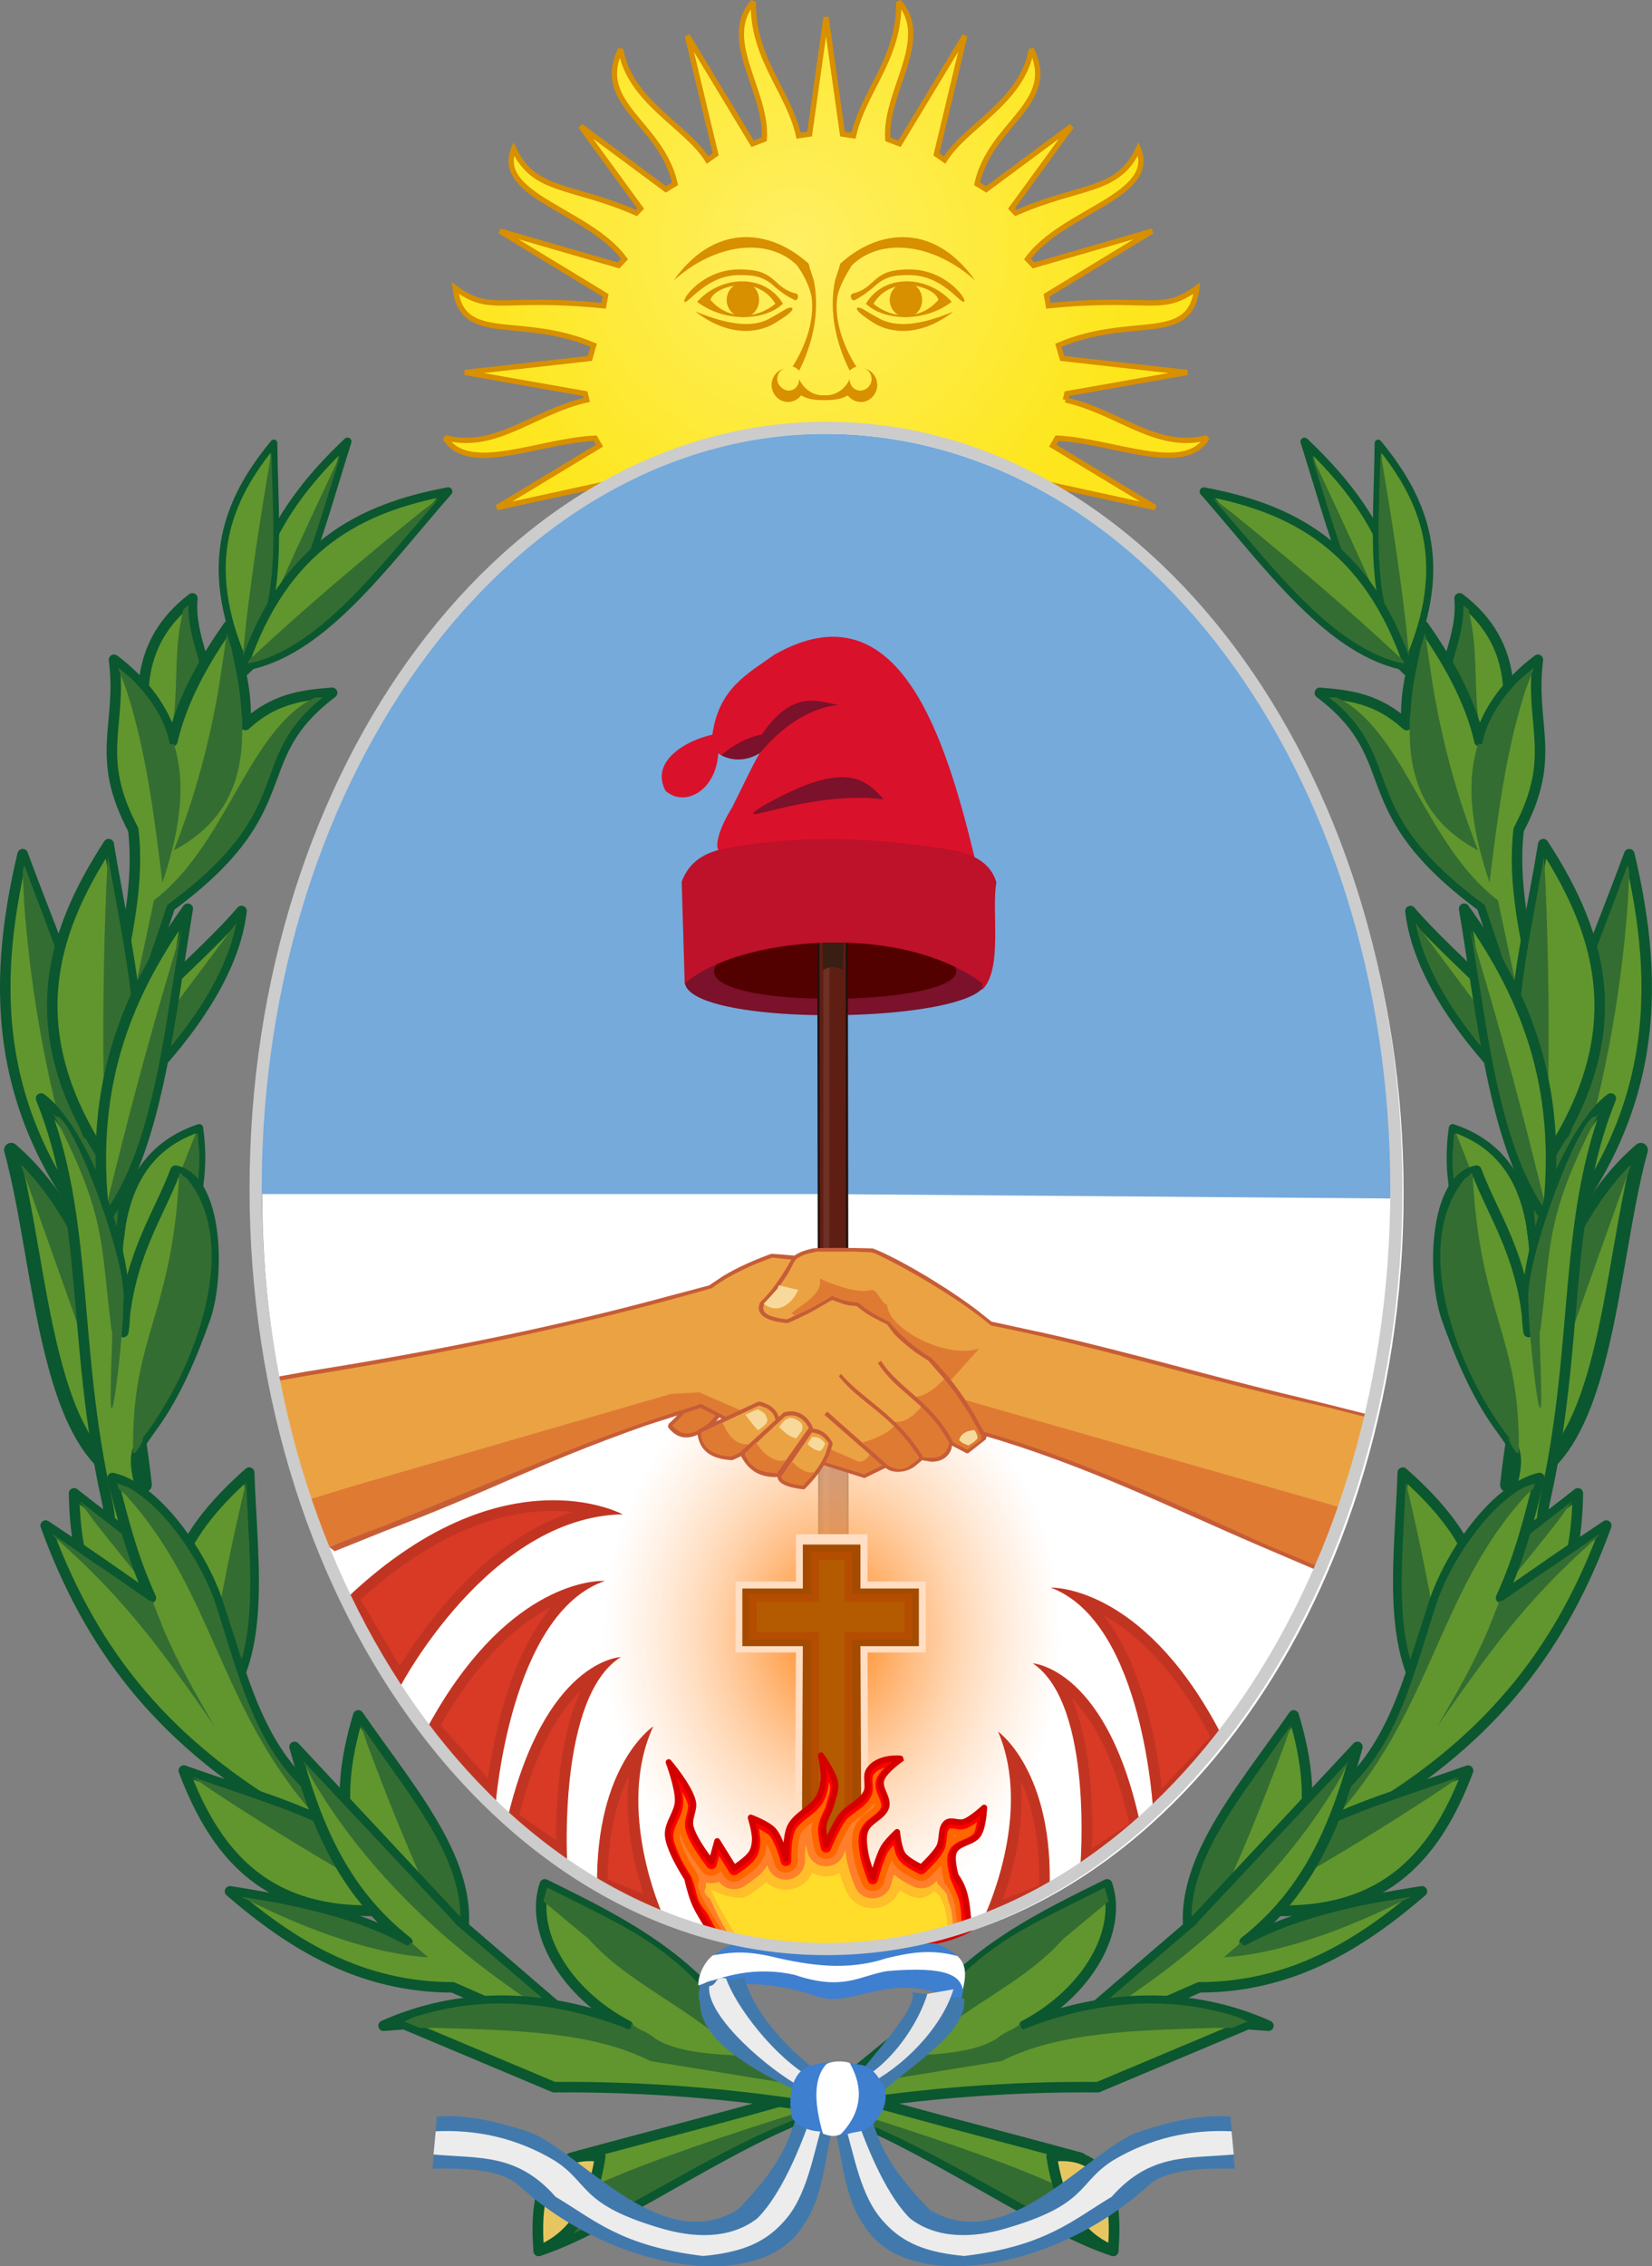 <?xml version="1.0" encoding="UTF-8"?>
<svg id="svg8235" xmlns="http://www.w3.org/2000/svg" xmlns:xlink="http://www.w3.org/1999/xlink" viewBox="0 0 310 425.13">
  <rect x="0" y="0" width="310" height="425.13" fill="#808080" stroke="none"/>
  <defs>
    <style>
      .cls-1 {
        stroke-width: 2.65px;
      }

      .cls-1, .cls-2, .cls-3, .cls-4, .cls-5, .cls-6, .cls-7, .cls-8, .cls-9 {
        stroke-linejoin: round;
      }

      .cls-1, .cls-2, .cls-3, .cls-4, .cls-5, .cls-6, .cls-7, .cls-8, .cls-9, .cls-10, .cls-11 {
        stroke-linecap: round;
      }

      .cls-1, .cls-2, .cls-3, .cls-5, .cls-6, .cls-7, .cls-8, .cls-9 {
        stroke: #0b572f;
      }

      .cls-1, .cls-3, .cls-5, .cls-12, .cls-6, .cls-8, .cls-9 {
        fill: #60962d;
      }

      .cls-2 {
        stroke-width: 1.47px;
      }

      .cls-2, .cls-13, .cls-14, .cls-11 {
        fill: none;
      }

      .cls-3 {
        stroke-width: 2.01px;
      }

      .cls-4 {
        fill: red;
        stroke: #d40000;
        stroke-width: 1.12px;
      }

      .cls-5 {
        stroke-width: 1.58px;
      }

      .cls-15 {
        fill: #f7da9b;
      }

      .cls-16 {
        fill: #eba243;
      }

      .cls-17 {
        fill: #e6e6e6;
      }

      .cls-18, .cls-19 {
        fill: #fff;
      }

      .cls-20 {
        fill: #ffdd2a;
      }

      .cls-21 {
        fill: #ececec;
      }

      .cls-22 {
        fill: #ffbe2a;
      }

      .cls-23 {
        fill: #f60;
      }

      .cls-24 {
        fill: #ff7f2a;
      }

      .cls-25 {
        fill: #d88f00;
      }

      .cls-26 {
        fill: #a54b00;
      }

      .cls-27 {
        fill: #c23422;
      }

      .cls-28 {
        fill: #c65d37;
      }

      .cls-29 {
        fill: #df7a33;
      }

      .cls-30 {
        fill: #4179ad;
      }

      .cls-31 {
        fill: #3e7fd0;
      }

      .cls-32 {
        fill: #346d32;
      }

      .cls-13 {
        stroke: #ccc;
        stroke-miterlimit: 11.34;
        stroke-width: 2.28px;
      }

      .cls-6 {
        stroke-width: 1.97px;
      }

      .cls-7 {
        fill: #e7c662;
        stroke-width: 2px;
      }

      .cls-8 {
        stroke-width: 1.32px;
      }

      .cls-14 {
        stroke: #6d3025;
        stroke-width: 1.17px;
      }

      .cls-14, .cls-11 {
        stroke-linejoin: bevel;
      }

      .cls-9 {
        stroke-width: 1.5px;
      }

      .cls-33 {
        fill: url(#Degradado_sin_nombre_13);
      }

      .cls-34 {
        fill: #391e13;
      }

      .cls-34, .cls-35, .cls-36, .cls-37, .cls-38, .cls-39, .cls-40, .cls-41, .cls-19 {
        fill-rule: evenodd;
      }

      .cls-35 {
        fill: #75aadb;
      }

      .cls-36 {
        fill: #7b112a;
      }

      .cls-37 {
        fill: #5e1e13;
      }

      .cls-38 {
        fill: #520000;
      }

      .cls-39 {
        fill: #d83a26;
      }

      .cls-40 {
        fill: #be112a;
      }

      .cls-41 {
        fill: #da112a;
      }

      .cls-42 {
        fill: url(#Degradado_sin_nombre);
        stroke: #d88f00;
        stroke-miterlimit: 2.63;
      }

      .cls-10 {
        fill: #ffdec3;
        stroke: #ffdec3;
        stroke-width: 1.69px;
      }

      .cls-11 {
        stroke: #20110d;
        stroke-width: .41px;
      }

      .cls-43 {
        fill: #b45a00;
        stroke: #b44d00;
        stroke-miterlimit: 10;
        stroke-width: 1.44px;
      }
    </style>
    <radialGradient id="Degradado_sin_nombre" data-name="Degradado sin nombre" cx="149.33" cy="361.59" fx="149.33" fy="361.59" r="64.82" gradientTransform="translate(0 407.34) scale(1 -1)" gradientUnits="userSpaceOnUse">
      <stop offset="0" stop-color="#ffef63"/>
      <stop offset="1" stop-color="#fde61b"/>
    </radialGradient>
    <radialGradient id="Degradado_sin_nombre_13" data-name="Degradado sin nombre 13" cx="155.08" cy="306.85" fx="155.08" fy="306.85" r="53.83" gradientTransform="translate(400.81 150.33) rotate(89.67) scale(1 .8)" gradientUnits="userSpaceOnUse">
      <stop offset="0" stop-color="#ff8111"/>
      <stop offset=".56" stop-color="#ffc99a" stop-opacity=".73"/>
      <stop offset="1" stop-color="#fff" stop-opacity=".54"/>
    </radialGradient>
  </defs>
  <g>
    <path class="cls-42" d="m199.92,75.01l.28-1.16,22.58-3.98-23.45-2.63-.71-2.47c13.91-5.91,24.72.06,25.98-10.74-6.79,4.97-8.65,1.39-27.87,3.33l-.34-1.95,19.81-12.06-22.25,6.44-1.13-1.19c6.54-9.04,24.49-11.83,20.79-20.69-3.81,8.27-10.82,6.69-23,12.04l-.8-.84,11.25-15.44-16,11.86-1.71-1.05c2.54-11.45,15.27-14.94,10.2-25.25-1.66,9.87-12.39,14.43-16.3,20.78l-1.53-1.07,5.32-22.23-12.25,20.25-2.18-.83c-.69-8.87,8.36-18.74,2.04-25.8.18,10.72-6.56,16.63-8.49,25.13l-2.06-.31-3.09-21.92-3.09,21.92-2.06.31c-1.93-8.5-8.67-14.41-8.49-25.13-6.32,7.06,2.74,16.93,2.04,25.8l-2.18.83-12.25-20.25,5.32,22.23-1.53,1.07c-3.91-6.35-14.63-10.91-16.3-20.78-5.06,10.31,7.67,13.8,10.2,25.25l-1.71,1.05-16-11.86,11.25,15.44-.8.84c-12.18-5.35-19.19-3.77-23-12.04-3.7,8.86,14.25,11.66,20.79,20.69l-1.13,1.19-22.25-6.44,19.81,12.06-.34,1.95c-19.22-1.94-21.08,1.64-27.87-3.33,1.25,10.81,12.06,4.83,25.98,10.74l-.71,2.47-23.45,2.63,22.58,3.98.28,1.16c-10.05,2.31-17.07,9.56-26.58,7.1,4.25,7.11,17.59.57,28.17.09l.81,1.4-19.24,11.62,23.53-5.14,38.23.23,38.23-.23,23.53,5.14-19.24-11.62.81-1.4c10.58.48,23.92,7.02,28.17-.09-9.51,2.46-16.53-4.8-26.58-7.1h-.02Z"/>
    <g id="g204782">
      <g id="g204238">
        <g id="g204236">
          <g id="g206172">
            <path id="path204196" class="cls-25" d="m183.06,52.69c-7.87-7.15-17.89-8.23-23.26-2.86-1.07,1.79-2.33,3.93-2.69,5.91-.54,4.12.9,8.77,3.58,13.06-.18,0-.9.36-1.25.72-2.69-5.36-3.76-11.09-2.86-16.28.18-1.25.9-2.69,1.07-3.76,7.51-6.8,17.89-7.51,25.4,3.22h0Z"/>
            <path id="path204198" class="cls-25" d="m170.71,50.54c-4.48,0-5.55,1.07-7.51,2.86-2.15,1.79-3.04,1.43-3.4,1.79s0,1.43.72,1.07c.54-.36,1.97-1.07,3.93-2.86,2.15-1.79,4.12-1.79,6.26-1.79,6.08,0,9.48,5.36,10.2,5.01s-3.4-6.08-10.2-6.08Z"/>
            <g id="g204202">
              <path id="path204200" class="cls-25" d="m178.59,56.62c-4.48-5.01-12.7-5.36-16.1.36h1.43c3.4-5.72,11.63-3.22,12.17-.72v.72l2.5-.36h0Z"/>
            </g>
            <path id="path204204" class="cls-25" d="m173.04,56.26c0-1.79-1.25-3.22-3.04-3.22-1.61,0-3.04,1.43-3.04,3.22s1.43,3.22,3.04,3.22c1.79,0,3.04-1.43,3.04-3.22Z"/>
            <g id="g204208">
              <path id="path204206" class="cls-25" d="m162.49,56.98c3.4,3.22,10.91,3.58,16.1-.36l-2.5-.36c-3.4,3.93-8.77,3.58-12.17.72v-.72l-1.43.72h0Z"/>
            </g>
            <path id="path204210" class="cls-25" d="m178.95,58.41c-5.91,4.65-11.63,4.29-15.03,2.15s-3.4-2.86-2.86-2.86c.72,0,1.43.72,4.12,2.15,2.86,1.43,6.98,1.43,13.77-1.43h0Z"/>
            <g id="g204214">
              <path id="path204212" class="cls-25" d="m162.13,69.15c.9.18,1.43,1.07,1.43,1.97,0,1.07-.9,2.15-2.15,2.15-1.07,0-1.97-.9-1.97-2.15-.36.9-1.79,3.04-4.48,3.04h-.72l.18.9h.54c.72,0,2.69,0,4.12-.9.54.72,1.43,1.25,2.5,1.25,1.61,0,3.04-1.43,3.04-3.22,0-1.43-1.07-2.86-2.5-3.04h.01Z"/>
            </g>
            <path id="path204216" class="cls-25" d="m126.35,52.69c7.87-7.15,17.89-8.23,23.26-2.86,1.25,1.79,2.33,3.93,2.69,5.91.54,4.12-.9,8.77-3.58,13.06.36,0,.9.36,1.25.72,2.69-5.36,3.76-11.09,2.86-16.28-.18-1.25-.9-2.69-1.07-3.76-7.51-6.8-17.89-7.51-25.4,3.22h0Z"/>
            <path id="path204218" class="cls-25" d="m138.69,50.54c4.48,0,5.55,1.07,7.51,2.86,2.15,1.79,3.04,1.43,3.4,1.79s0,1.43-.54,1.07c-.72-.36-2.15-1.07-4.12-2.86-2.15-1.79-4.12-1.79-6.26-1.79-6.08,0-9.48,5.36-10.2,5.01s3.4-6.08,10.2-6.08h0Z"/>
            <g id="g204222">
              <path id="path204220" class="cls-25" d="m130.82,56.62c4.48-5.01,12.7-5.36,16.1.36h-1.43c-3.4-5.72-11.63-3.22-12.17-.72v.72l-2.5-.36h0Z"/>
            </g>
            <path id="path204224" class="cls-25" d="m136.36,56.26c0-1.79,1.43-3.22,3.04-3.22,1.79,0,3.04,1.43,3.04,3.22s-1.25,3.22-3.04,3.22c-1.61,0-3.04-1.43-3.04-3.22Z"/>
            <g id="g204228">
              <path id="path204226" class="cls-25" d="m146.92,56.98c-3.4,3.22-10.91,3.58-16.1-.36l2.5-.36c3.4,3.93,8.77,3.58,12.17.72v-.72l1.43.72h0Z"/>
            </g>
            <path id="path204230" class="cls-25" d="m130.46,58.41c5.91,4.65,11.63,4.29,15.03,2.15,3.58-2.15,3.58-2.86,2.86-2.86s-1.43.72-4.12,2.15-6.8,1.43-13.77-1.43h0Z"/>
            <g id="g204234">
              <path id="path204232" class="cls-25" d="m147.28,69.15c-.9.18-1.43,1.07-1.43,1.97,0,1.07,1.07,2.15,2.15,2.15s1.97-.9,1.97-2.15c.36.9,1.79,3.04,4.48,3.04h.72l-.72.9c-.72,0-2.69,0-4.12-.9-.54.72-1.43,1.25-2.5,1.25-1.61,0-3.04-1.43-3.04-3.22,0-1.43,1.07-2.86,2.5-3.04h-.01Z"/>
            </g>
          </g>
        </g>
      </g>
    </g>
  </g>
  <path id="path3392" class="cls-19" d="m263.39,223.81c0,78.75-48.01,142.61-107.1,142.61s-107.1-63.87-107.1-142.61,48.01-142.75,107.1-142.75,107.1,63.87,107.1,142.75h0Z"/>
  <path id="path3394" class="cls-35" d="m47.68,223.99c0-78.75,47.87-142.61,107.1-142.61s106.96,63.87,106.96,142.61v.84l-106.96-.84H47.68Z"/>
  <g id="g176336">
    <path id="path3652" class="cls-36" d="m171.25,176.12c-10.15-1.57-20.74-2.29-32.6.29-47.19,20.16,88.37,17.3,32.6-.29h0Z"/>
    <path id="path3652-9" class="cls-38" d="m168.41,175.84c-8.17-1.27-16.68-1.84-26.23.23-37.97,16.22,71.11,13.92,26.23-.23Z"/>
    <g id="g3668">
      <g id="g3658">
        <path id="path3654" class="cls-37" d="m153.57,176.62l.17,116.65c0,1.69,1.27,3.04,2.7,3.04s2.62-1.35,2.62-3.04l-.17-116.65h-5.32,0Z"/>
        <path id="path3656" class="cls-11" d="m153.57,176.62l.17,116.65c0,1.69,1.27,3.04,2.7,3.04s2.62-1.35,2.62-3.04l-.17-116.65h-5.32,0Z"/>
      </g>
      <path id="line3660" class="cls-14" d="m155.07,172.71v121.4"/>
      <g id="g3666">
        <path id="path3664" class="cls-34" d="m154.33,176.54l.08,5.49s1.86-1.43,3.71,0l.25-5.4-4.05-.08h0Z"/>
      </g>
    </g>
    <g id="g3682">
      <g id="g3680">
        <path id="path3670" class="cls-41" d="m133.64,138.08c.43,1.29-.29,2.72,2,3.72,4,.86,4.86-.14,7.15-.86-1,1.43-3.15,6.01-5.43,10.58-3.15,5.01-3.58,9.01-1.43,8.01,15.59,4,31.32,1.14,47.05,1.72-5.43-22.45-14.16-51.77-37.61-38.47-5.01,3.58-10.58,6.29-11.73,15.3h0Z"/>
        <path id="path3672" class="cls-36" d="m135.35,141.66c2,1.14,4.86,1.14,7.29-.43,5.01-6.01,10.15-8.44,14.59-9.01-4-.72-8.44-2.86-14.3,5.58-2.43.43-5.01,1.72-7.58,3.86h0Z"/>
        <path id="path3674" class="cls-36" d="m143.08,151.24c-7.15,4.58,8.72-3.15,22.74-1.29-3.58-4-7.44-7.44-22.74,1.29Z"/>
        <path id="path3676" class="cls-41" d="m134.64,137.65l.14,3.72c-.43,6.86-6.15,10.15-9.87,7.01-3.29-6.15,5.29-10.15,9.72-10.73h.01Z"/>
        <path id="path3678" class="cls-40" d="m128.49,184.56l-.57-19.16c1.43-3.86,4.43-5.43,7.72-6.15,13.87-2.72,28.74-2.29,44.19.43,3.29.86,6.15,2.43,7.15,5.86-1,5.01,1.29,16.45-2.72,20.16,0-.29.14-1,0-1.29-16.02-11.87-46.62-8.29-55.77.14h0Z"/>
      </g>
    </g>
  </g>
  <ellipse id="path153722-8" class="cls-33" cx="155.87" cy="308.27" rx="45.81" ry="54.7"/>
  <g id="g62089-4">
    <path id="rect3114-2" class="cls-10" d="m149.95,362.5l.25-53.36h-11.34v-11.62h11.34v-8.88h11.75v8.88h10.93v11.62h-10.93l.25,53.36h-12.25Z"/>
  </g>
  <g id="g62089">
    <path id="rect3114" class="cls-26" d="m150.42,358.41l.23-49.61h-11.35v-10.81h11.35v-8.25h10.81v8.25h10.97v10.81h-10.97l.23,49.61h-11.27,0Z"/>
    <path id="rect3114-6" class="cls-43" d="m152.92,355.99v-49.13h-11.64v-7.11h11.64v-7.87h6.29v7.87h11.24v7.11h-11.24v49.13h-6.29Z"/>
  </g>
  <g id="g198956">
    <path id="path4272" class="cls-4" d="m142.59,364.31c-3.46.22-6.35-1.5-9.4-2.24-2.39-4.09-3.01-4.46-4.26-9.75,0,0-.28-.41-.67-1.07-1-1.66-2.79-4.87-2.94-6.98-.15-2.24,1.83-4.22,1.88-6.46.06-2.48-1.72-7.25-1.72-7.25,0,0,3.91,4.58,4.55,7.41.34,1.49-.79,3.07-.47,4.57.54,2.56,3.93,6.78,3.93,6.78l1.1-3.95,3.14,5.05s2.54-1.6,3.3-2.84c.45-.74.61-1.66.63-2.53.04-1.39-.78-4.1-.78-4.1,0,0,3.15,1.17,4.24,2.37,1.31,1.44,2.35,5.36,2.35,5.36,0,0-.09-4.18.78-5.99,1.11-2.31,4.05-3.3,5.34-5.52.57-1,.84-2.17.94-3.31.13-1.52-.47-4.57-.47-4.57,0,0,2.39,3.28,2.67,5.21.2,1.38-.42,2.76-.78,4.1-.37,1.35-1.26,2.56-1.41,3.95-.13,1.21.47,3.63.47,3.63,0,0,1.58-3.87,2.83-5.52,1.3-1.72,3.74-2.49,4.71-4.42.62-1.23-.25-2.93.47-4.1,1.69-2.75,6.15-2.29,6.12-2.21,0,0-3.25,2.19-3.77,3.95-.49,1.64,1.4,3.4.94,5.05-.53,1.9-3.22,2.57-3.93,4.42-.5,1.33-.21,2.86,0,4.26.24,1.58,1.41,4.57,1.41,4.57,0,0,1.02-3.95,2.04-5.68.64-1.09,2.51-2.84,2.51-2.84,0,0,.26,3.06,1.1,4.26.8,1.14,3.46,2.37,3.46,2.37,0,0,2.48-2.32,3.3-3.79.78-1.4.16-3.6,1.41-4.57.87-.68,2.26.2,3.3-.16,1.46-.5,3.77-2.68,3.77-2.68,0,0-.14,3.62-1.1,5.05-1.03,1.54-3.75,1.49-4.55,3.15-.66,1.38.31,4.57.31,4.57,2.25,3.15,2.01,5.9,2.57,9.99-2.49,1.39-7.08,2.78-9.64,2.46-8.7,1.38-19.58,1.54-29.66,0h-.02Z"/>
    <path id="path4276" class="cls-23" d="m166.07,331.56c-.89.27-1.73.66-2.21,1.44-.15.25-.18.73-.13,1.44.05.71.17,1.63-.3,2.58-.61,1.22-1.63,1.98-2.55,2.65s-1.76,1.25-2.26,1.93c-.52.69-1.24,2.05-1.78,3.2-.54,1.15-.92,2.09-.92,2.09-.35.9-1.64.81-1.88-.13,0,0-.16-.63-.3-1.43s-.29-1.71-.2-2.55c.19-1.75,1.15-3.01,1.45-4.11.4-1.45.92-2.69.78-3.69-.02-.17-.16-.45-.24-.69-.11,1.24-.39,2.56-1.06,3.73-.77,1.34-1.95,2.21-2.98,3.01s-1.91,1.54-2.34,2.43c-.3.63-.54,2.09-.62,3.31s-.06,2.22-.06,2.22c.07,1.21-1.67,1.47-1.95.29,0,0-.25-.93-.66-2.05s-1.03-2.41-1.47-2.89c-.3-.33-1.21-.87-2.02-1.28.17.77.32,1.6.3,2.36-.02.96-.18,2.05-.78,3.02-.54.87-1.41,1.58-2.18,2.16s-1.43,1-1.43,1c-.46.3-1.08.17-1.38-.3l-1.95-3.14-.5,1.77c-.23.77-1.22.97-1.72.34,0,0-.87-1.09-1.8-2.51-.94-1.41-1.97-3.1-2.31-4.68-.23-1.06.04-1.98.24-2.75.2-.77.33-1.38.23-1.81-.14-.63-.57-1.49-1.09-2.39.12.71.23,1.41.21,2.05-.04,1.41-.63,2.57-1.1,3.61-.48,1.04-.83,1.94-.78,2.75.08,1.12.91,3.13,1.76,4.73s1.68,2.84,1.68,2.84c1.22,3.29.6,3.96,2.78,6.59.79,1.09,1.77,3.67,2.48,3.85,3.25.79,5,.96,8.27,1.4,6.89,2.02,18.14,2.02,28.15.1,1.3-1.8,8.02.65,8.99-2.08.02-6.19-.91-6.41-2.08-9.5,0,0-.26-.84-.43-1.89s-.37-2.27.17-3.4c.59-1.24,1.77-1.71,2.7-2.1s1.65-.74,1.93-1.17c.22-.33.43-1.28.6-2.13-.66.5-1.38.98-2.13,1.24-.88.31-1.63.09-2.18,0-.54-.09-.76-.04-.83.01-.28.22-.42.66-.51,1.46-.1.8-.09,1.83-.64,2.82-.51.91-1.35,1.85-2.09,2.64s-1.39,1.38-1.39,1.38c-.29.28-.72.36-1.09.18,0,0-.71-.33-1.52-.81s-1.72-1.04-2.32-1.9c-.56-.8-.79-1.77-.96-2.67-.39.44-.83.9-.99,1.18-.42.71-.94,2.11-1.32,3.28-.37,1.17-.62,2.13-.62,2.13-.24.93-1.53,1.01-1.88.12,0,0-1.18-2.91-1.46-4.78-.21-1.38-.58-3.09.06-4.77.49-1.28,1.53-1.99,2.35-2.62s1.39-1.16,1.55-1.71c.11-.39-.09-1.02-.45-1.87-.35-.85-.87-1.93-.5-3.18.29-.96.95-1.7,1.65-2.36h0s.01.01.01.01Z"/>
    <path id="path4278" class="cls-24" d="m164.02,338.22c-.74,1.08-1.64,1.89-2.42,2.45-.94.68-1.67,1.22-2.01,1.67-.39.52-1.13,1.86-1.65,2.98-.53,1.12-.91,2.03-.91,2.03-.81,1.97-3.65,1.76-4.17-.3,0,0-.17-.66-.32-1.5-.15-.84-.34-1.78-.21-2.91.04-.33.12-.6.18-.89-.1.07-.21.17-.3.25-1.02.8-1.72,1.44-1.99,2.02-.13.28-.41,1.69-.49,2.85s-.06,2.12-.06,2.12c.06,2.61-3.64,3.16-4.33.63,0,0-.24-.88-.63-1.94-.28-.76-.61-1.29-.89-1.79-.06,1-.24,2.12-.92,3.23-.73,1.19-1.67,1.86-2.48,2.48s-1.52,1.06-1.52,1.06c-1.03.65-2.39.33-3.04-.71l-.6-.98c-.86,1.18-2.59,1.22-3.5.09,0,0-.91-1.12-1.88-2.59-.87-1.32-1.77-2.85-2.26-4.55-.04.2-.11.42-.1.56.05.7.81,2.7,1.63,4.23s1.62,2.72,1.62,2.72c.46.69.48,1.5.17,2.16.37,2.5,2.68,5.28,4.84,9.14,13.56,3.34,23.08,3.32,34.91,1.57.26-.35,3.6-.41,3.88-.85.37-.57,4.65-.81,4.85-1.39.39-1.14-.02-2.48-.21-4.56-.5-2.57-1.37-3.16-2.02-4.65,0,0-.29-.92-.47-2.05-.04-.27-.07-.6-.12-.89-.27.31-.54.62-.8.89-.77.82-1.43,1.44-1.43,1.44-.65.61-1.61.77-2.42.41,0,0-.75-.35-1.62-.87-.87-.51-1.88-1.06-2.72-2.26-.14-.2-.18-.39-.29-.59-.28.65-.57,1.29-.82,2.07-.37,1.14-.6,2.07-.6,2.07-.54,2.08-3.41,2.24-4.18.25,0,0-1.2-2.81-1.53-5.04-.2-1.34-.69-3.26.12-5.39.65-1.72,1.94-2.53,2.75-3.15s1.09-.99,1.12-1.06c0,.06-.14-.33-.17-.45h-.02.03Zm14.92,6.03s.02-.06-.03.39v.04c.24-.14.43-.23.66-.33-.23-.04-.48-.07-.63-.1h0Z"/>
    <path id="path4280" class="cls-22" d="m151.24,346.08c-.07.39-.1.47-.13.88-.07,1.09-.06,1.98-.06,1.98.03,1.81-1.28,3.37-3.07,3.63-1.79.26-3.49-.86-3.97-2.61v-.04c-.94,1.46-1.91,2.13-2.75,2.77-.86.66-1.62,1.14-1.62,1.14-1.57.99-3.61.62-4.75-.85-.76.33-1.61.37-2.41.14-.07.56.06.98-.24,1.43-.13.45.35,1.25.95,1.55.31.55,2.71,6.24,4.6,8.01,7.47,2.92,25.95,1.04,35.61-.71.38-.24,3.47.26,4.87-.92.89-.76.37-3.16.31-3.74-.16-1.21-.76-2.29-.85-3.21-.05-.51-1.55-1.85-1.85-2.29,0,0-.08-.37-.1-.45-.12.11-.47.46-.47.46-1.06,1-2.62,1.25-3.94.63,0,0-.8-.37-1.74-.92-.57-.34-1.22-.76-1.88-1.33-.29.92-.51,1.77-.51,1.77-.87,3.39-5.55,3.66-6.81.41,0,0-1.2-2.71-1.61-5.35-.06-.35-.12-.89-.18-1.35-.1.23-.34.76-.34.76-1.32,3.19-5.93,2.86-6.78-.49,0,0-.16-.65-.29-1.31h0s.01,0,.01,0Z"/>
    <path id="path4282" class="cls-20" d="m152.4,351.32c-1.55,3.35-5.88,4.23-8.6,1.75-.51.45-.98.79-1.42,1.12-.94.71-1.75,1.22-1.75,1.22-.35.22-.73.4-1.13.53-2.55.44-6.05-1.49-6.05-1.49.4,1.52,4.06,7.97,5.48,9.7,5.35,1.19,22.71,2.11,32.07.34.85-.66,6.59-1.41,6.75-2.18.18-.92-.16-6.43-2.5-7.54,0,0-1.42,1.46-3.03,1.27-.56-.07-1.09-.23-1.61-.46,0,0-.86-.41-1.82-.96-1.9,4.51-8.28,4.44-10.08-.12,0,0-.62-1.3-1.15-3.17-1.61.87-3.55.86-5.16-.01h0,0Z"/>
  </g>
  <g id="g2382">
    <g id="g2022">
      <g id="g2018">
        <path id="path2014" class="cls-12" d="m286.72,252.53c-7.2-12.39-16.57-23.64-14.12-40.93,15.56,5.19,16.72,21.61,14.12,40.79v.14h0Z"/>
        <path id="path2016" class="cls-2" d="m286.72,252.53c-7.2-12.39-16.57-23.64-14.12-40.93,15.56,5.19,16.72,21.61,14.12,40.79v.14h0Z"/>
      </g>
      <path id="path2020" class="cls-32" d="m272.59,216.22l.29-3.6.43.14,2.16,5.48c3.6,9.37,6.77,19.02,9.65,28.83l1.15,3.75-4.9-7.93c-4.9-8.07-9.08-16.14-8.79-26.66h.01Z"/>
    </g>
    <g id="g2380">
      <g id="g2378">
        <g id="g2376">
          <g id="g2374">
            <g id="g2266">
              <g id="g2252">
                <path id="path2248" class="cls-9" d="m244.78,82.84c5.19,16.28,9.22,33.73,19.17,43.09.58-20.17-8.07-32.57-19.17-43.09h0Z"/>
                <path id="path2250" class="cls-32" d="m263.51,124.78l-2.59-3.03c-5.33-6.92-8.65-16.57-11.82-26.66l-3.03-9.8,1.44,3.03c4.61,9.8,9.22,19.74,13.69,30.12l2.31,5.76v.58h0Z"/>
              </g>
              <g id="g2258">
                <path id="path2254" class="cls-8" d="m258.61,83.13c-.14,15.42-2.16,31.71,5.62,41.07,8.07-18.59,3.03-30.55-5.62-41.07Z"/>
                <path id="path2256" class="cls-32" d="m264.09,123.34l-.86-1.15c-4.47-6.92-4.76-16.86-4.47-27.38l.29-10.09.58,3.6c1.59,9.37,3.03,18.88,4.18,28.68l.58,5.76-.29.58h0Z"/>
              </g>
              <g id="g2264">
                <path id="path2260" class="cls-5" d="m225.9,92.21c12.25,13.98,23.78,30.41,38.34,32.86-7.64-22.77-22.05-29.83-38.34-32.86h0Z"/>
                <path id="path2262" class="cls-32" d="m263.51,124.49l-1.87-.43c-9.51-2.88-17.87-11.67-26.23-21.47l-7.93-9.22,3.6,2.74c9.08,7.35,18.01,14.84,26.95,22.91l5.19,4.76.29.72h0Z"/>
              </g>
            </g>
            <g id="g2280">
              <g id="g2272">
                <path id="path2268" class="cls-6" d="m273.89,112.24c1.15,11.67-11.1,20.46,6.63,32.43,3.89-11.67,4.61-23.93-6.63-32.43Z"/>
                <path id="path2270" class="cls-32" d="m279.22,143.08l-1.3-1.01c-12.1-9.94-3.6-17.29-3.31-27.67v-.86l.86.72.14.14.43,2.16c1.59,8.21,0,16.72,2.88,25.66l.29.86h0Z"/>
              </g>
              <g id="g2278">
                <path id="path2274" class="cls-6" d="m288.16,185.02c-2.16-9.94-4.32-20.03-3.17-29.4,7.35-13.83,2.02-19.45,3.6-31.85-5.19,3.89-9.65,9.37-10.95,15.27-1.87-8.21-6.48-15.85-10.52-21.61-1.73,6.05-3.6,11.96-3.17,18.59-5.48-5.04-10.81-5.62-16.28-6.05,16.72,12.68,5.04,21.33,30.41,40.07l6.05,17.87,4.03-2.88h0Z"/>
                <path id="path2276" class="cls-32" d="m284.85,186.46l-.72-.29-5.48-16.28c0-.14-.14-.14-.29-.29-23.93-17.72-14.7-26.09-27.53-37.62l-1.44-1.15h1.44l1.15.58c11.67,6.77,15.85,27.38,29.11,37.47l3.75,17.58h.01Zm-7.49-46.98h0c.29.29.86.14.86-.29.86-4.32,3.6-8.36,7.06-11.82l2.59-2.16-1.59,4.18c-3.75,11.67-5.19,23.49-6.77,36.17-3.89-11.53-4.18-19.6-2.16-25.94v-.14h.01Zm-12.82-3.31v-1.44l.14-1.01c.14-3.03.58-6.05,1.3-9.22l.58-2.88.86-2.88v.14l1.44,9.65c1.73,10.38,4.47,20.75,8.5,30.99-9.8-5.19-12.97-13.26-12.82-22.91v-.43h0Z"/>
              </g>
            </g>
            <g id="g2306">
              <g id="g2286">
                <path id="path2282" class="cls-6" d="m305.74,160.23c-9.8,26.52-22.77,53.32-17.29,75.66,23.06-25.51,23.2-50.73,17.29-75.66Z"/>
                <path id="path2284" class="cls-32" d="m288.88,234.59l-.58-3.03c-2.31-15.56,3.46-33.15,10.38-51.31l6.77-18.01.29,1.3-.29,6.05c-1.3,17.58-4.61,35.45-10.23,53.47l-1.87,6.05-1.3,1.73-3.17,3.75h0Z"/>
              </g>
              <g id="g2292">
                <path id="path2288" class="cls-6" d="m264.67,170.9c1.59,14.12,14.27,29.4,28.83,41.79,6.05-12.39-17.58-28.68-28.83-41.79h0Z"/>
                <path id="path2290" class="cls-32" d="m293.2,211.68l-4.61-4.18c-11.38-10.52-20.61-22.62-22.91-34.16v-.14l27.96,37.33-.43,1.15h-.01Z"/>
              </g>
              <g id="g2298">
                <path id="path2294" class="cls-6" d="m289.6,158.35c-3.6,21.9-10.23,44.96,0,60.24,16.72-24.36,11.24-42.95,0-60.24h0Z"/>
                <path id="path2296" class="cls-32" d="m289.6,217.45l-1.15-2.02c-5.62-11.1-3.89-25.37-1.3-40.5l2.59-14.27.29,5.48c.58,13.83.72,27.82.43,42.08l-.29,8.5-.58.72h0Z"/>
              </g>
              <g id="g2304">
                <path id="path2300" class="cls-6" d="m274.75,170.46c3.6,21.76,5.76,44.96,15.56,58.37,3.31-25.94-4.76-43.24-15.56-58.37Z"/>
                <path id="path2302" class="cls-32" d="m289.89,227.1l-.72-1.3c-6.2-9.8-8.93-24.07-11.24-39.06l-2.02-12.54,1.01,3.6c4.03,13.4,7.78,26.95,11.24,40.93l1.87,7.49-.14.86v.02Z"/>
              </g>
            </g>
            <g id="g2320">
              <g id="g2312">
                <path id="path2308" class="cls-1" d="m307.9,215.72c-14.84,12.68-22.34,37.9-25.08,62.83,18.88-3.31,19.02-40.79,25.08-62.83Z"/>
                <path id="path2310" class="cls-32" d="m283.83,277.4l1.01-8.07c3.17-20.03,9.8-39.2,20.89-50.58l.29-.14-20.75,58.37-1.44.43h0Z"/>
              </g>
              <g id="g2318">
                <path id="path2314" class="cls-6" d="m282.53,282.87c5.19-17.29-.72-6.2-11.1-35.74-2.74-8.07-2.31-25.94,5.62-27.53,3.03,8.21,8.93,16.14,9.8,30.27-2.16-13.4,7.49-38.05,15.42-43.81-9.08,22.48-5.76,45.54-12.25,74.94-.72,3.03-1.15,7.2-.14,10.38l-7.35-8.5h0Z"/>
                <path id="path2316" class="cls-32" d="m275.04,220.9c1.01-.29.72-1.15,1.3-.72,1.3,26.66,9.08,30.55,8.65,52.31-.29,1.15-3.46-5.04-.86-1.59-9.8-11.82-20.17-36.9-9.08-50.01h-.01Zm11.82,23.78c-1.3-7.06,9.94-36.32,12.54-35.17l.58-.58-1.87,3.6c-8.07,16.57-7.06,21.33-9.08,37.18-.43-1.73.72,16.57-.14,14.27-.72-1.73-2.31-17.72-2.02-19.31h-.01Z"/>
              </g>
            </g>
            <g id="g2342">
              <g id="g2328">
                <path id="path2324" class="cls-6" d="m296.09,280.13c-14.27,11.38-31.42,21.33-31.56,37.04,25.66-4.76,31.28-19.6,31.56-37.04Z"/>
                <path id="path2326" class="cls-32" d="m265.24,316.45l.14-2.02c1.44-10.09,10.23-17.87,20.17-25.51l9.51-7.35-2.59,3.6c-6.92,8.79-14.12,17.58-21.9,26.23l-4.61,4.9-.72.14h0Z"/>
              </g>
              <g id="g2334">
                <path id="path2330" class="cls-6" d="m263.23,276.24c-.58,17.87-3.89,36.9,8.36,47.27,13.11-21.76,5.04-35.45-8.36-47.27Z"/>
                <path id="path2332" class="cls-32" d="m271.44,322.65l-1.59-1.59c-6.92-7.64-7.2-19.17-6.63-31.28l.58-11.82,1.01,4.32c2.45,10.66,4.61,21.76,6.2,33l.86,6.63-.43.72h0v.02Z"/>
              </g>
              <g id="g2340">
                <path id="path2336" class="cls-6" d="m244.2,341.38c16.14-9.37,18.88-22.34,24.79-40.35,2.74-8.79,11.38-21.76,19.89-23.78-1.87,7.49-3.75,14.99-7.2,22.48,6.34-4.47,12.97-9.08,19.74-13.55-8.07,22.19-20.89,39.63-44.96,53.9-2.74,1.73-5.76,4.61-7.49,7.64l-4.76-6.34h0Z"/>
                <path id="path2338" class="cls-32" d="m249.39,342.25l-1.01-2.88,1.59-1.15c11.67-9.08,14.41-21.18,19.45-37.04,2.45-7.64,9.37-18.3,16.57-22.19l2.02-.72-.29,1.01-1.3,1.15c-17,18.59-17.44,40.93-37.04,61.82h.01Zm32-41.94h.29c.14,0,.29,0,.43-.14,3.17-2.16,6.34-4.47,9.65-6.63l8.36-5.76-.14.29-.58.58c-13.4,11.82-20.17,21.61-29.69,35.17,3.6-6.05,6.92-11.96,9.51-18.01l2.16-5.48h0v-.02Z"/>
              </g>
            </g>
            <g id="g2362">
              <g id="g2348">
                <path id="path2344" class="cls-3" d="m275.47,332.16c-17.58,6.34-37.62,10.66-43.09,25.66,26.23,3.6,36.75-8.93,43.09-25.66Z"/>
                <path id="path2346" class="cls-32" d="m234.11,357.38l-1.59-.14.72.14.86-2.02c4.9-9.22,15.99-13.83,28.11-18.01l11.67-4.03-3.75,2.59c-9.65,6.34-19.45,12.39-29.98,18.3l-6.05,3.17h0Z"/>
              </g>
              <g id="g2354">
                <path id="path2350" class="cls-6" d="m242.76,321.79c-10.23,14.84-23.49,29.4-18.88,44.39,23.06-11.67,23.93-27.53,18.88-44.39Z"/>
                <path id="path2352" class="cls-32" d="m224.31,365.31l-.43-2.02c-1.73-10.09,4.32-19.89,11.53-29.98l6.92-9.8-1.44,4.18c-3.89,10.38-8.07,20.75-12.97,31.28l-2.88,5.91-.72.43h0Z"/>
              </g>
              <g id="g2360">
                <path id="path2356" class="cls-6" d="m202.7,378.85l21.47-18.44,30.55-32.72c-3.75,13.55-8.5,26.66-21.18,36.61,9.51-5.04,21.18-7.64,33.29-9.51-11.67,10.09-24.65,18.01-41.79,18.01l-17.44,7.64-4.9-1.59h0Z"/>
                <path id="path2358" class="cls-32" d="m204.86,379l-1.01-.43,20.75-17.72v-.14l28.83-30.7h-.14l-1.73,3.46c-9.94,17.15-25.8,32.57-45.54,44.82l-1.15.72h-.01Zm24.79-11.82l3.31-2.88.14.43c.14.14.43.29.72.14,7.06-3.89,15.42-6.2,24.21-7.93l6.77-1.15h0l-1.44.72c-11.24,5.62-23.64,10.09-33.73,10.66h.02Z"/>
              </g>
            </g>
            <g id="g2372">
              <path id="path2364" class="cls-6" d="m101.1,422.23c14.7-4.61,41.51-24.5,56.64-27.1,15.71-2.45,31.85-3.75,48.28-3.6l28.11-11.82,3.89.29c-14.55-6.48-30.27-6.05-45.83,0,12.1-6.34,18.44-18.01,15.56-26.52-12.25,6.05-25.51,12.39-34.88,25.08l-14.99,12.25c-15.42,4.76-33.87,9.37-50.73,13.98-.72,5.91-6.05,9.8-6.05,17.44h0Z"/>
              <g id="g2370">
                <path id="path2366" class="cls-32" d="m157.88,391.39h0c.14,0,.29,0,.29-.14l15.13-12.25v-.14c8.21-11.1,15.13-15.27,25.08-20.32l8.93-4.47.72,2.59-8.5,7.06c-7.78,8.65-18.16,12.25-28.54,21.9,5.91-.29,12.1-.72,15.99-3.17.86-.72,1.87-1.3,2.88-1.73l1.87-1.15-.14.14c-.29.58.29,1.15.72.86,13.55-5.33,27.24-6.34,40.07-2.16l1.87.86c-.14-.14-.29,0-.29,0l-2.74,1.15h-3.6c-14.12.43-28.97.72-39.63,6.2l-30.12,4.9v-.14h.01Z"/>
                <path id="path2368" class="cls-32" d="m103.83,420.79l3.03-5.33,1.15-3.75c1.44-.43,6.2-4.47,46.84-17l4.18-.29-.72.14c-18.3,4.76-36.46,18.01-54.48,26.23h0Z"/>
              </g>
            </g>
          </g>
        </g>
      </g>
    </g>
  </g>
  <g id="g2382-6">
    <g id="g2022-91">
      <g id="g2018-7">
        <path id="path2014-2" class="cls-12" d="m23.27,252.53c7.2-12.39,16.57-23.64,14.12-40.93-15.56,5.19-16.72,21.61-14.12,40.79v.14h0Z"/>
        <path id="path2016-1" class="cls-2" d="m23.27,252.53c7.2-12.39,16.57-23.64,14.12-40.93-15.56,5.19-16.72,21.61-14.12,40.79v.14h0Z"/>
      </g>
      <path id="path2020-6" class="cls-32" d="m37.39,216.22l-.29-3.6-.43.14-2.16,5.48c-3.6,9.37-6.77,19.02-9.65,28.83l-1.15,3.75,4.9-7.93c4.9-8.07,9.08-16.14,8.79-26.66h0Z"/>
    </g>
    <g id="g2380-8">
      <g id="g2378-2">
        <g id="g2376-5">
          <g id="g2374-9">
            <g id="g2266-9">
              <g id="g2252-1">
                <path id="path2248-6" class="cls-9" d="m65.21,82.83c-5.19,16.28-9.22,33.73-19.17,43.09-.58-20.17,8.07-32.57,19.17-43.09h0Z"/>
                <path id="path2250-3" class="cls-32" d="m46.47,124.77l2.59-3.03c5.33-6.92,8.65-16.57,11.82-26.66l3.03-9.8-1.44,3.03c-4.61,9.8-9.22,19.74-13.69,30.12l-2.31,5.76v.58h0Z"/>
              </g>
              <g id="g2258-3">
                <path id="path2254-49" class="cls-8" d="m51.38,83.12c.14,15.42,2.16,31.71-5.62,41.07-8.07-18.59-3.03-30.55,5.62-41.07Z"/>
                <path id="path2256-2" class="cls-32" d="m45.89,123.33l.86-1.15c4.47-6.92,4.76-16.86,4.47-27.38l-.29-10.09-.58,3.6c-1.59,9.37-3.03,18.88-4.18,28.68l-.58,5.76.29.58h.01Z"/>
              </g>
              <g id="g2264-6">
                <path id="path2260-2" class="cls-5" d="m84.09,92.2c-12.25,13.98-23.78,30.41-38.34,32.86,7.64-22.77,22.05-29.83,38.34-32.86Z"/>
                <path id="path2262-4" class="cls-32" d="m46.47,124.48l1.87-.43c9.51-2.88,17.87-11.67,26.23-21.47l7.93-9.22-3.6,2.74c-9.08,7.35-18.01,14.84-26.95,22.91l-5.19,4.76-.29.72h0Z"/>
              </g>
            </g>
            <g id="g2280-9">
              <g id="g2272-6">
                <path id="path2268-38" class="cls-6" d="m36.1,112.24c-1.15,11.67,11.1,20.46-6.63,32.43-3.89-11.67-4.61-23.93,6.63-32.43Z"/>
                <path id="path2270-5" class="cls-32" d="m30.76,143.07l1.3-1.01c12.1-9.94,3.6-17.29,3.31-27.67v-.86l-.86.72-.14.14-.43,2.16c-1.59,8.21,0,16.72-2.88,25.66l-.29.86h0Z"/>
              </g>
              <g id="g2278-4">
                <path id="path2274-02" class="cls-6" d="m21.83,185.01c2.16-9.94,4.32-20.03,3.17-29.4-7.35-13.83-2.02-19.45-3.6-31.85,5.19,3.89,9.65,9.37,10.95,15.27,1.87-8.21,6.48-15.85,10.52-21.61,1.73,6.05,3.6,11.96,3.17,18.59,5.48-5.04,10.81-5.62,16.28-6.05-16.72,12.68-5.04,21.33-30.41,40.07l-6.05,17.87-4.03-2.88h0Z"/>
                <path id="path2276-61" class="cls-32" d="m25.14,186.45l.72-.29,5.48-16.28c0-.14.14-.14.29-.29,23.93-17.72,14.7-26.09,27.53-37.62l1.44-1.15h-1.44l-1.15.58c-11.67,6.77-15.85,27.38-29.11,37.47l-3.75,17.58h-.01Zm7.49-46.98h0c-.29.29-.86.14-.86-.29-.86-4.32-3.6-8.36-7.06-11.82l-2.59-2.16,1.59,4.18c3.75,11.67,5.19,23.49,6.77,36.17,3.89-11.53,4.18-19.6,2.16-25.94v-.14h-.01Zm12.82-3.31v-1.44l-.14-1.01c-.14-3.03-.58-6.05-1.3-9.22l-.58-2.88-.86-2.88v.14l-1.44,9.65c-1.73,10.38-4.47,20.75-8.5,30.99,9.8-5.19,12.97-13.26,12.82-22.91v-.43h0Z"/>
              </g>
            </g>
            <g id="g2306-6">
              <g id="g2286-7">
                <path id="path2282-5" class="cls-6" d="m4.25,160.23c9.8,26.52,22.77,53.32,17.29,75.66C-1.52,210.38-1.66,185.16,4.25,160.23Z"/>
                <path id="path2284-0" class="cls-32" d="m21.11,234.59l.58-3.03c2.31-15.56-3.46-33.15-10.38-51.31l-6.77-18.01-.29,1.3.29,6.05c1.3,17.58,4.61,35.45,10.23,53.47l1.87,6.05,1.3,1.73,3.17,3.75h0Z"/>
              </g>
              <g id="g2292-2">
                <path id="path2288-83" class="cls-6" d="m45.32,170.89c-1.59,14.12-14.27,29.4-28.83,41.79-6.05-12.39,17.58-28.68,28.83-41.79Z"/>
                <path id="path2290-6" class="cls-32" d="m16.79,211.68l4.61-4.18c11.38-10.52,20.61-22.62,22.91-34.16v-.14l-27.96,37.33.43,1.15h0Z"/>
              </g>
              <g id="g2298-9">
                <path id="path2294-4" class="cls-6" d="m20.39,158.35c3.6,21.9,10.23,44.96,0,60.24-16.72-24.36-11.24-42.95,0-60.24h0Z"/>
                <path id="path2296-1" class="cls-32" d="m20.39,217.44l1.15-2.02c5.62-11.1,3.89-25.37,1.3-40.5l-2.59-14.27-.29,5.48c-.58,13.83-.72,27.82-.43,42.08l.29,8.5.58.72h0Z"/>
              </g>
              <g id="g2304-5">
                <path id="path2300-01" class="cls-6" d="m35.23,170.46c-3.6,21.76-5.76,44.96-15.56,58.37-3.31-25.94,4.76-43.24,15.56-58.37Z"/>
                <path id="path2302-91" class="cls-32" d="m20.1,227.09l.72-1.3c6.2-9.8,8.93-24.07,11.24-39.06l2.02-12.54-1.01,3.6c-4.03,13.4-7.78,26.95-11.24,40.93l-1.87,7.49.14.86v.02Z"/>
              </g>
            </g>
            <g id="g2320-4">
              <g id="g2312-8">
                <path id="path2308-4" class="cls-1" d="m2.09,215.71c14.84,12.68,22.34,37.9,25.08,62.83-18.88-3.31-19.02-40.79-25.08-62.83Z"/>
                <path id="path2310-8" class="cls-32" d="m26.15,277.39l-1.01-8.07c-3.17-20.03-9.8-39.2-20.89-50.58l-.29-.14,20.75,58.37,1.44.43h0Z"/>
              </g>
              <g id="g2318-4">
                <path id="path2314-8" class="cls-6" d="m27.45,282.87c-5.19-17.29.72-6.2,11.1-35.74,2.74-8.07,2.31-25.94-5.62-27.53-3.03,8.21-8.93,16.14-9.8,30.27,2.16-13.4-7.49-38.05-15.42-43.81,9.08,22.48,5.76,45.54,12.25,74.94.72,3.03,1.15,7.2.14,10.38l7.35-8.5h0Z"/>
                <path id="path2316-0" class="cls-32" d="m34.94,220.9c-1.01-.29-.72-1.15-1.3-.72-1.3,26.66-9.08,30.55-8.65,52.31.29,1.15,3.46-5.04.86-1.59,9.8-11.82,20.17-36.9,9.08-50.01h0Zm-11.82,23.78c1.3-7.06-9.94-36.32-12.54-35.17l-.58-.58,1.87,3.6c8.07,16.57,7.06,21.33,9.08,37.18.43-1.73-.72,16.57.14,14.27.72-1.73,2.31-17.72,2.02-19.31h.01Z"/>
              </g>
            </g>
            <g id="g2342-9">
              <g id="g2328-08">
                <path id="path2324-6" class="cls-6" d="m13.9,280.13c14.27,11.38,31.42,21.33,31.56,37.04-25.66-4.76-31.28-19.6-31.56-37.04Z"/>
                <path id="path2326-4" class="cls-32" d="m44.74,316.45l-.14-2.02c-1.44-10.09-10.23-17.87-20.17-25.51l-9.51-7.35,2.59,3.6c6.92,8.79,14.12,17.58,21.9,26.23l4.61,4.9.72.14h0Z"/>
              </g>
              <g id="g2334-9">
                <path id="path2330-0" class="cls-6" d="m46.76,276.24c.58,17.87,3.89,36.9-8.36,47.27-13.11-21.76-5.04-35.45,8.36-47.27h0Z"/>
                <path id="path2332-5" class="cls-32" d="m38.55,322.64l1.59-1.59c6.92-7.64,7.2-19.17,6.63-31.28l-.58-11.82-1.01,4.32c-2.45,10.66-4.61,21.76-6.2,33l-.86,6.63.43.72v.02Z"/>
              </g>
              <g id="g2340-6">
                <path id="path2336-4" class="cls-6" d="m65.79,341.38c-16.14-9.37-18.88-22.34-24.79-40.35-2.74-8.79-11.38-21.76-19.89-23.78,1.87,7.49,3.75,14.99,7.2,22.48-6.34-4.47-12.97-9.08-19.74-13.55,8.07,22.19,20.89,39.63,44.96,53.9,2.74,1.73,5.76,4.61,7.49,7.64l4.76-6.34h.01Z"/>
                <path id="path2338-1" class="cls-32" d="m60.6,342.25l1.01-2.88-1.59-1.15c-11.67-9.08-14.41-21.18-19.45-37.04-2.45-7.64-9.37-18.3-16.57-22.19l-2.02-.72.29,1.01,1.3,1.15c17,18.59,17.44,40.93,37.04,61.82h0Zm-32-41.94h-.29c-.14,0-.29,0-.43-.14-3.17-2.16-6.34-4.47-9.65-6.63l-8.36-5.76.14.29.58.58c13.4,11.82,20.17,21.61,29.69,35.17-3.6-6.05-6.92-11.96-9.51-18.01l-2.16-5.48h0v-.02Z"/>
              </g>
            </g>
            <g id="g2362-9">
              <g id="g2348-0">
                <path id="path2344-1" class="cls-3" d="m34.51,332.15c17.58,6.34,37.62,10.66,43.09,25.66-26.23,3.6-36.75-8.93-43.09-25.66Z"/>
                <path id="path2346-5" class="cls-32" d="m75.87,357.38l1.59-.14-.72.14-.86-2.02c-4.9-9.22-15.99-13.83-28.11-18.01l-11.67-4.03,3.75,2.59c9.65,6.34,19.45,12.39,29.98,18.3l6.05,3.17h0Z"/>
              </g>
              <g id="g2354-9">
                <path id="path2350-4" class="cls-6" d="m67.23,321.78c10.23,14.84,23.49,29.4,18.88,44.39-23.06-11.67-23.93-27.53-18.88-44.39Z"/>
                <path id="path2352-3" class="cls-32" d="m85.67,365.3l.43-2.02c1.73-10.09-4.32-19.89-11.53-29.98l-6.92-9.8,1.44,4.18c3.89,10.38,8.07,20.75,12.97,31.28l2.88,5.91.72.43h0Z"/>
              </g>
              <g id="g2360-4">
                <path id="path2356-4" class="cls-6" d="m107.29,378.85l-21.47-18.44-30.55-32.72c3.75,13.55,8.5,26.66,21.18,36.61-9.51-5.04-21.18-7.64-33.29-9.51,11.67,10.09,24.65,18.01,41.79,18.01l17.44,7.64,4.9-1.59h0Z"/>
                <path id="path2358-0" class="cls-32" d="m105.13,378.99l1.01-.43-20.75-17.72v-.14l-28.83-30.7h.14l1.73,3.46c9.94,17.15,25.8,32.57,45.54,44.82l1.15.72h0Zm-24.79-11.82l-3.31-2.88-.14.43c-.14.14-.43.29-.72.14-7.06-3.89-15.42-6.2-24.21-7.93l-6.77-1.15h0l1.44.72c11.24,5.62,23.64,10.09,33.73,10.66h-.02Z"/>
              </g>
            </g>
            <g id="g2372-6">
              <path id="path2364-3" class="cls-6" d="m208.89,422.23c-14.7-4.61-41.51-24.5-56.64-27.1-15.71-2.45-31.85-3.75-48.28-3.6l-28.11-11.82-3.89.29c14.55-6.48,30.27-6.05,45.83,0-12.1-6.34-18.44-18.01-15.56-26.52,12.25,6.05,25.51,12.39,34.88,25.08l14.99,12.25c15.42,4.76,33.87,9.37,50.73,13.98.72,5.91,6.05,9.8,6.05,17.44h0Z"/>
              <g id="g2370-8">
                <path id="path2366-9" class="cls-32" d="m152.11,391.39h0c-.14,0-.29,0-.29-.14l-15.13-12.25v-.14c-8.21-11.1-15.13-15.27-25.08-20.32l-8.93-4.47-.72,2.59,8.5,7.06c7.78,8.65,18.16,12.25,28.54,21.9-5.91-.29-12.1-.72-15.99-3.17-.86-.72-1.87-1.3-2.88-1.73l-1.87-1.15.14.14c.29.58-.29,1.15-.72.86-13.55-5.33-27.24-6.34-40.07-2.16l-1.87.86c.14-.14.29,0,.29,0l2.74,1.15h3.6c14.12.43,28.97.72,39.63,6.2l30.12,4.9v-.14h0Z"/>
                <path id="path2368-4" class="cls-32" d="m206.16,420.79l-3.03-5.33-1.15-3.75c-1.44-.43-6.2-4.47-46.84-17l-4.18-.29.72.14c18.3,4.76,36.46,18.01,54.48,26.23h0Z"/>
              </g>
            </g>
          </g>
        </g>
      </g>
    </g>
  </g>
  <path id="path2384" class="cls-7" d="m101.1,422.23c4.61-1.87,9.8-6.2,11.53-17.72-10.23-1.15-12.39,6.77-11.53,17.72Z"/>
  <path id="path2384-9" class="cls-7" d="m208.89,422.23c-4.61-1.87-9.8-6.2-11.53-17.72,10.23-1.15,12.39,6.77,11.53,17.72Z"/>
  <g>
    <g>
      <path id="path2426" class="cls-31" d="m138.93,364.39c24.53,4.09,23.53.85,36.43.14,6.6,2.4,6.31,5.22,4.88,11.01-13.48-6.63-19.65,1.55-27.25-1.13-10.33-3.67-21.37-2.26-21.51.28-.86-5.08,1.86-9.03,7.46-10.3h-.01Z"/>
      <path id="path2428" class="cls-18" d="m133.77,366.8c-2.01,1.55-2.87,4.52-2.72,5.64,4.73-1.69,10.47-3.67,18.07-1.98,9.18,3.1,12.19.14,17.35-.71,11.47-.99,13.62.99,14.2,3.39.43-1.83,1-4.37-1-6.21-5.16-1.41-9.32-.56-13.34.42-7.31,2.4-14.34,1.41-21.94-.42-5.31-1.13-7.89-.56-10.61-.14h0Z"/>
    </g>
    <path id="path2398-2" class="cls-30" d="m156.44,398.09c-1.59,6.63-2.02,14.12-5.48,19.02-7.95,13.76-36.47,8.84-53.96-7.48-2.77-2.04-6.86-3.01-15.83-2.82l.8-9.78c5.8-.44,11.86,1.05,17.99,3.15,10.06,4.61,24.39,22.91,38.46,14.34,9.94-10.23,9.51-14.12,12.1-20.17l5.91,3.75h0Z"/>
    <path id="path2402-5" class="cls-21" d="m154.56,397.66l-2.16-1.15c-1.44,4.03-5.13,14.48-10.32,19.66-5.28,4.04-12.21,3.53-17.79,1.9-15.71-4.52-13.53-8.54-20.28-12.81-7.04-4.19-14.49-5.82-22.25-5.46l-.41,4.35c8.63.8,15.65-.28,22.91,7.94,7.33,4.37,12.33,9.25,27.67,11.1,6.94-.64,11.45-2.33,15.06-6.36,4.47-4.76,5.55-12.54,7.57-19.17h0Z"/>
    <g id="g2410">
      <path id="path2398" class="cls-30" d="m156.44,398.09c1.59,6.63,2.02,14.12,5.48,19.02,7.95,13.76,36.47,8.84,53.96-7.48,2.77-2.04,6.86-3.01,15.83-2.82l-.8-9.78c-5.8-.44-11.86,1.05-17.99,3.15-10.06,4.61-24.39,22.91-38.46,14.34-9.94-10.23-9.51-14.12-12.1-20.17l-5.91,3.75h0Z"/>
      <path id="path2402" class="cls-21" d="m158.31,397.66l2.16-1.15c1.44,4.03,5.13,14.48,10.32,19.66,5.28,4.04,12.21,3.53,17.79,1.9,15.71-4.52,13.53-8.54,20.28-12.81,7.04-4.19,14.49-5.82,22.25-5.46l.41,4.35c-8.63.8-15.65-.28-22.91,7.94-7.33,4.37-12.33,9.25-27.67,11.1-6.94-.64-11.45-2.33-15.06-6.36-4.47-4.76-5.55-12.54-7.57-19.17h0Z"/>
    </g>
    <path id="path2390" class="cls-30" d="m131.36,375.76c.14,6.92,9.22,11.96,16.28,15.56,2.31,1.3,4.9-1.15,5.19-3.17-9.08-7.2-12.54-14.12-13.11-17.29-2.59,1.15-10.09-1.15-8.36,4.9h0Z"/>
    <path id="path2392" class="cls-30" d="m160.18,390.31l4.9,2.59c5.48-5.33,16.57-11.53,15.85-18.01l-9.8-1.15c1.44,2.45-7.2,11.67-10.95,16.57Z"/>
    <path id="path2394" class="cls-21" d="m133.09,372.59c1.73-.29.86-2.02,3.17-1.44,1.73,5.04,8.93,14.7,16.14,18.73.72.43-4.03-.58-3.17,1.01-7.06-4.32-16.72-13.26-16.14-18.3h0Z"/>
    <path id="path2396" class="cls-17" d="m174.02,374.03c-1.44,4.76-5.48,11.38-10.95,15.13l-.29,1.87c6.05-2.88,13.83-10.23,16.14-17.87l-4.9.86h0Z"/>
    <path id="path2430" class="cls-31" d="m148.66,391.32c.58-1.59,1.3-3.03,3.17-3.75,3.31-1.01,6.34-.86,9.22-.29,2.45.14,3.75,2.16,5.04,4.47.14,1.44.29,2.74-.72,4.61-2.45,4.18-4.32,3.17-6.48,4.03-1.59-.14-2.74-.14-5.33-.58-2.88-.14-5.04-2.16-5.04-2.88-.29-1.73-.29-3.6.14-5.62h0Z"/>
    <path id="path2432" class="cls-18" d="m155,387.28c-2.45,2.74-2.16,7.49-.58,12.97.86.29,1.87.72,3.31.14,5.76-5.91,2.74-11.53,1.73-13.4-1.01-.43-3.6-.43-4.47.29h.01Z"/>
  </g>
  <g>
    <g id="path225890">
      <path class="cls-39" d="m66.41,299.91c15.44-14.42,28.82-17.47,37.37-17.47,3.52,0,6.41.51,8.54,1.07-9.07,1.51-18.16,7.07-26.53,16.27-5.49,6.03-9.19,11.96-10.77,14.69,0,0-8.61-14.56-8.61-14.56Z"/>
      <path class="cls-27" d="m103.78,283.43h0c1.34,0,2.59.08,3.73.2-7.73,2.43-15.36,7.66-22.46,15.47-4.71,5.18-8.12,10.28-10.03,13.4l-7.34-12.41c8.56-7.85,21.43-16.66,36.1-16.66m0-2c-9.35,0-23.01,3.46-38.64,18.29l9.91,16.74s16.69-31.93,41.8-32.39c0,0-4.88-2.65-13.07-2.65h0Z"/>
    </g>
    <g id="path225882">
      <path class="cls-39" d="m113.04,353.16c-.04-13.77,4.06-21.55,7.05-25.38-1.97,7.02-1.34,14.33-.32,19.62.8,4.17,1.92,7.62,2.7,9.73l-9.42-3.97h-.01Z"/>
      <path class="cls-27" d="m118.03,333.04c-1.01,8.76,1.1,17.29,2.73,22.29l-6.73-2.83c.06-8.93,1.92-15.21,4-19.46m4.56-9.19s-10.84,7.12-10.55,29.98l12.23,5.15s-8.86-19.67-1.68-35.13h0Z"/>
    </g>
    <g id="path225886">
      <path class="cls-39" d="m96.32,340.89c3.56-14.65,8.84-21.77,12.66-25.17,1.24-1.1,2.41-1.89,3.44-2.46-7.03,9.04-7.22,27.68-7.07,33.89l-9.04-6.26h0Z"/>
      <path class="cls-27" d="m108.98,317.13c-4.14,8.94-4.67,21.66-4.65,28.09l-6.88-4.76c3.19-12.75,7.7-19.62,11.53-23.32m7.49-6.29s-14.21.45-21.29,30.48l11.25,7.79s-1.75-30.82,10.04-38.26h0Z"/>
    </g>
    <g id="path225890-2">
      <path class="cls-39" d="m81.51,323.74c5.87-10.58,12.65-18.16,20.16-22.51,2.36-1.37,4.48-2.23,6.26-2.77-5.16,3.95-9.28,10.96-12.28,20.95-2.03,6.76-2.99,13.22-3.39,16.53l-10.75-12.19h0Z"/>
      <path class="cls-27" d="m103.48,301.41c-7.82,9.29-10.86,24.59-11.93,32.2l-8.82-10c7.28-12.89,14.92-19.16,20.75-22.2m9.72-4.86c-2.51,0-18.58,1.06-32.9,27.33l12.72,14.43s2.75-35.72,20.51-41.75h-.34,0Z"/>
    </g>
    <g id="path225882-2">
      <path class="cls-39" d="m186.43,358.09c2.03-4.99,6.21-17.42,3.27-29.2,2.87,3.96,6.71,11.86,6.26,25.52l-9.53,3.68h0Z"/>
      <path class="cls-27" d="m191.56,334.02c1.95,4.29,3.63,10.65,3.42,19.69l-6.81,2.63c1.8-4.97,4.17-13.49,3.39-22.32m-4.27-9.2c6.71,15.66-2.74,35.06-2.74,35.06l12.38-4.78c.97-22.83-9.65-30.28-9.65-30.28h0Z"/>
    </g>
    <g id="path225886-2">
      <path class="cls-39" d="m203.81,348.63c.33-6.18.71-24.76-6-34.02,4.42,2.65,11.34,9.66,15.22,28.04l-9.23,5.99h0Z"/>
      <path class="cls-27" d="m201.1,318.52c3.72,3.81,8.01,10.81,10.82,23.66l-7.02,4.55c.22-6.42.06-19.16-3.8-28.21m-7.3-6.51c11.56,7.79,8.89,38.55,8.89,38.55l11.48-7.44c-6.17-30.23-20.36-31.1-20.36-31.1h0Z"/>
    </g>
    <g id="path225890-3">
      <path class="cls-39" d="m217.24,337.82c-.3-3.32-1.07-9.81-2.89-16.63-2.7-10.1-6.62-17.24-11.68-21.34,6.17,2.05,16.42,8.13,25.69,26.1l-11.12,11.87h0Z"/>
      <path class="cls-27" d="m207.09,303c5.74,3.23,13.18,9.72,20.05,22.79l-9.11,9.73c-.84-7.63-3.41-22.99-10.93-32.52m-9.81-5.18h-.12c17.58,6.56,19.25,42.35,19.25,42.35l13.15-14.04c-14.01-27.65-30.72-28.31-32.28-28.31h0Z"/>
    </g>
  </g>
  <g id="g1992">
    <g id="g1980">
      <path id="path1932" class="cls-29" d="m125.62,267.4c1.72-1.44,3.02-3.03,3.88-4.48l7.04-.29c-1.15,2.46-2.87,4.62-5.46,6.07-2.44,1.16-4.02.43-5.46-1.3h0Z"/>
      <path id="path1934" class="cls-28" d="m125.33,267.69l.14-.58c1.58-1.44,2.87-2.89,3.74-4.33l.29-.29,7.04-.14.43.43c-1.29,2.6-3.02,4.77-5.75,6.21-2.59,1.3-4.46.58-5.89-1.3h0Zm4.74,1.01l.86-.29,1.72-1.16c1.01-.87,1.87-1.88,2.59-3.03l.72-1.16-6.18.14-1.58,2.17-2.01,2.02-.29-.29c1.15,1.44,2.44,2.17,4.17,1.59h0Z"/>
      <path id="path1936" class="cls-16" d="m51.48,259.14l6.91-1.55c23.88-3.9,50.83-9.41,74.86-16.2,3.45-2.46,7.47-4.33,11.65-5.78,5.89.29,11.37,1.01,16.68,1.73l24.16,29.04-2.01,2.6,1.01,1.16-3.16,2.17-3.16-1.59c-.57,3.03-2.73,3.47-5.46,2.89-2.16,2.02-4.31,2.89-6.76,1.3l-4.02,2.02-8.05-2.6c-7.91-3.18-15.39-6.79-22.58-10.69-23.49,7.69-46.52,17.64-69.77,26.49-2.83-10.83-11.31-20.23-10.27-30.99h0Z"/>
      <path id="path1938" class="cls-28" d="m72.26,285.9c23.01-8.81,34.81-15.02,59.11-22.53h.29c5.46,2.89,10.93,5.63,16.68,8.23l5.89,2.46,7.91,2.46,3.88-1.88h.29c2.3,1.44,4.31.72,6.32-1.3l.29-.14c2.73.58,4.6.14,5.17-2.6l.43-.29,3.02,1.59,3.74-5.49-24.02-28.61-7.91-1.16c-1.29-.14-2.73-.29-4.17-.29l-4.31-.43-3.02,1.16c-3.02,1.3-5.89,2.74-8.34,4.62h-.14c-24.6,7.08-51.21,12.42-75.52,16.32l-6.4,1.13.12-.8,5.85-1.05c20.85-3.32,42.86-7.51,63.71-13l11.94-3.18,2.59-1.73c2.87-1.73,5.89-3.03,9.06-4.19h.14c6.04.43,11.37,1.01,16.68,1.88l.29.14,24.16,28.9v.43l-1.01,3.47-3.31,2.6h-.29l-2.73-1.44-.14.72c-.72,1.73-2.16,2.31-3.74,2.31l-1.72-.29-1.58,1.3c-1.44.87-3.02,1.16-4.6.58l-.72-.43-3.88,1.88h-.14l-8.19-2.6c-6.04-2.31-11.65-5.06-17.12-7.8l-5.32-2.74-10.36,3.32c-20.85,7.37-28.33,11.99-48.61,19.65l-9.73,3.91-1.07-.82,10.52-4.24h.01l.02-.03Z"/>
      <path id="path1940" class="cls-29" d="m67.08,278.53l58.83-17.05,5.32-.29,29.91,13c.72,0,1.72-.43,2.16-1.59.72.72,1.44,1.16,1.72,1.73l.43.58-3.31,1.59-7.91-2.46-5.89-2.46c-5.75-2.6-11.22-5.34-16.68-8.23h-.29c-9.77,3.03-19.42,6.5-28.76,10.4l-30.35,12.42-10.52,3.95-3.61-8.87,8.95-2.74h0v.02Z"/>
      <path id="path1942" class="cls-29" d="m161.87,270.58c2.16-.58,4.6-1.59,6.04-3.18,1.44,1.44,2.73,3.18,3.74,4.77l.72,1.44c-.29.29-.72.72-1.29,1.01-2.87,2.89-6.61-1.3-9.2-4.04h-.01Z"/>
      <path id="path1944" class="cls-29" d="m173.95,273.33h-.43l-.43.14c-1.87-1.44-4.02-5.2-5.32-6.79,1.87.29,3.59-.87,5.46-3.18,1.44,1.44,3.16,4.19,4.46,6.21l.43.87h0c-.43,2.46-2.01,3.03-4.17,2.74h0Z"/>
      <path id="path1946" class="cls-29" d="m181.57,271.88l-2.44-1.16c-3.02-2.89-4.6-5.49-7.33-8.67,2.16-.29,4.02-1.88,5.61-3.61,2.3,3.9,7.04,6.21,6.76,11.56l-.29.29-2.3,1.59h0Z"/>
      <polygon id="polygon1948" class="cls-28" points="165.89 275.2 154.68 265.38 155.25 264.8 166.32 274.63 165.89 275.2"/>
      <path id="path1950" class="cls-28" d="m157.41,258.16l.43-.43c3.59,4.48,10.65,7.66,15.39,15.6l-.72.29c-4.74-8.09-11.22-10.4-15.1-15.46h0Z"/>
      <path id="path1952" class="cls-28" d="m164.74,255.7l.57-.43c3.59,5.49,9.34,7.37,13.52,15.17l-.57.43c-4.31-7.94-9.77-9.39-13.52-15.17Z"/>
      <path id="path1954" class="cls-16" d="m184.44,268.85c-2.44-4.62-5.46-9.24-10.06-13.87-3.45-2.17-6.04-4.48-7.76-6.79-2.44-1.16-4.31-2.31-5.75-3.47-2.16-.14-3.45-.72-4.74-1.3-2.87,1.88-5.61,3.32-8.48,4.48-3.31-.43-5.61-1.16-4.74-3.47,2.16-2.02,4.17-4.77,5.89-8.09.57-.87,1.72-1.3,3.74-1.88,1.44-.14,6.61-.14,11.08,0,4.02,1.59,15.25,7.94,22.29,13.72,21.28,4.19,38.55,10.26,60.69,15.02l3.02.58,7.79,2.31c-2.64,10.25-5.96,19.76-10.23,27.7l-11.24-4.14c-19.7-8.81-34.09-15.89-51.5-20.8h0Z"/>
      <path id="path1956" class="cls-29" d="m188.9,269.86l-4.31-1.3-1.87-3.32-1.58-2.6,61.13,17.48,9.85,2.83c-1.49,3.58-3.04,7.2-4.94,10.85l-10.52-4.29-1.29-.72c-16.11-7.22-31.94-14.45-46.45-18.92h-.02Z"/>
      <path id="path1958" class="cls-29" d="m178.41,258.88l-.14-.14c-1.15-1.44-2.3-2.74-3.59-4.04h0c-3.45-2.17-6.04-4.48-7.76-6.64l-.14-.14c-2.44-1.16-4.31-2.31-5.61-3.47l-.29-.14c-2.01-.14-3.31-.58-4.6-1.16h-.29c-1.44.87-2.87,1.73-4.31,2.46l-2.59,1.16-.57-.43c2.3-1.88,5.89-3.61,5.32-6.5,2.16,1.01,7.04,2.89,9.49,2.17,1.29-.43,2.01,2.6,3.16,2.74,0,4.33,10.79,10.26,17.26,8.23l-5.32,5.92v-.02Z"/>
      <path id="path1960" class="cls-16" d="m131.23,268.56l11.22-5.34c2.16.58,3.59,1.59,3.59,4.48-2.3,2.17-5.03,4.33-8.77,5.92-4.46-.43-5.89-2.46-6.04-5.06h0Z"/>
      <path id="path1962" class="cls-28" d="m130.8,268.56l.29-.43,11.22-5.2h.29c2.16.58,3.88,1.73,3.74,4.77l-.14.29c-2.3,2.17-5.03,4.33-8.77,5.92h-.14c-4.74-.29-6.18-2.46-6.47-5.34h0Zm6.47,4.62l2.44-1.16c1.58-.87,3.02-1.88,4.17-3.03l1.72-1.44v-.72c-.14-1.44-.86-2.17-1.87-2.74l-1.29-.43-10.79,5.06v.72c.29,1.73,1.44,3.03,4.17,3.61l1.44.14h0Z"/>
      <path id="path1964" class="cls-29" d="m137.27,273.18l-1.44-.14c-2.73-.58-3.88-1.88-4.17-3.61v-.72l3.88-1.88.43.87c1.01,2.02,2.73,3.9,5.61,3.03v.14l-1.87,1.16-2.44,1.16h0Z"/>
      <path id="path1966" class="cls-16" d="m139.14,272.6l8.05-7.22c2.73-.87,4.31.87,5.03,2.46l-6.18,8.81c-3.59.14-5.46-1.3-6.9-4.04h0Z"/>
      <path id="path1968" class="cls-28" d="m138.85,272.75l.14-.43,7.91-7.22.14-.14c3.02-.87,4.74,1.16,5.46,2.74v.43l-6.18,8.81-.29.14c-3.74.14-5.75-1.44-7.19-4.33h0Zm6.9,3.61l6.04-8.52-.57-.87c-.72-.87-1.72-1.59-3.02-1.44l-.86.14-7.62,7.08.86,1.44c1.01,1.3,2.3,1.88,4.17,2.02l1.01.14h0Z"/>
      <path id="path1970" class="cls-29" d="m145.76,276.36l-1.01-.14c-1.87-.14-3.16-.72-4.17-2.02l-.86-1.44,2.16-2.17.72,1.01c.86,1.16,2.16,2.17,3.74,2.46l1.15-.14-1.72,2.46v-.02Z"/>
      <path id="path1972" class="cls-16" d="m146.19,276.94l6.04-8.67c1.29.14,2.59.72,3.59,2.46-.57,2.74-2.3,5.49-5.03,8.38-2.59-.43-4.46-1.01-4.6-2.17h0Z"/>
      <path id="path1974" class="cls-28" d="m145.9,277.08v-.29l6.04-8.67.29-.14c1.44,0,2.87.72,3.88,2.46l.14.29c-.57,2.89-2.44,5.78-5.17,8.52l-.29.14c-2.44-.29-4.74-.87-4.89-2.31h0Zm4.74,1.59l1.72-1.88c1.15-1.44,2.01-2.74,2.59-4.19l.57-1.88-.72-.87c-.57-.58-1.15-.87-1.72-1.01l-.72-.14-5.75,8.38.29.43c.29.29,1.01.58,2.16.87l1.58.29h0Z"/>
      <path id="path1976" class="cls-29" d="m150.65,278.67l-1.58-.29c-1.15-.29-1.87-.58-2.16-.87l-.29-.43,2.01-2.89.14.14c.86.87,1.87,1.59,3.02,1.88h1.01l-.43.58-1.72,1.88h0Z"/>
      <path id="path1978" class="cls-28" d="m184.01,269.14c-1.72-3.47-3.88-6.93-6.76-10.4l-3.02-3.47-2.44-1.59c-1.58-1.16-2.87-2.31-4.02-3.47l-1.29-1.73-1.72-.87c-1.15-.58-2.16-1.16-2.87-1.73l-1.15-.87-1.44-.14c-.43-.14-.86-.14-1.15-.29l-2.01-.72-4.02,2.31c-1.44.72-2.87,1.44-4.31,2.02h-.14c-3.02-.29-6.18-1.16-5.03-3.9l.14-.14c2.01-1.88,3.88-4.62,5.75-7.94v-.14c.72-.87,2.01-1.44,4.02-1.88h0c1.44-.14,6.61-.14,11.08,0h.14c3.59,1.3,12.66,6.36,19.56,11.56l2.73,2.17,10.65,2.31c15.39,3.47,30.93,8.09,46.89,11.84l6.47,1.59,7.52,1.9-.15.55-7.94-2.02-3.16-.72c-20.71-4.62-40.56-10.83-60.41-14.73l-.14-.14c-6.61-5.49-16.97-11.27-21.43-13.29l-.86-.29-3.31-.14h-6.9l-.57.14-1.29.29c-.86.29-1.44.58-1.87.87l-.43.43-1.29,2.46c-1.01,1.59-2.01,2.89-3.02,4.04l-1.44,1.59-.14.58c-.14,1.16,1.01,1.73,3.31,2.17l1.15.14,4.02-1.88c1.44-.72,2.87-1.59,4.31-2.46h.29c1.29.58,2.59,1.01,4.6,1.16l.29.14c1.29,1.16,3.16,2.31,5.61,3.47l.14.14c1.72,2.17,4.31,4.48,7.76,6.64h0c3.45,3.47,6.04,7.08,8.05,10.54l1.87,3.32,4.31,1.3c14.53,4.48,31.65,12.13,47.75,19.5l10.52,4.43-.33.68-10.62-4.53c-16.83-7.22-32.66-15.17-52.21-20.8h-.05Z"/>
    </g>
    <path id="path1982" class="cls-15" d="m146.19,241.11l3.59.87c-.86,2.02-3.45,4.91-6.47,2.6,4.31-4.62,2.01-2.31,2.87-3.47h.01Z"/>
    <path id="path1984" class="cls-15" d="m139.86,265.38c2.16,2.89,2.44,2.89,2.44,2.89.72-.58,1.58-1.01,1.72-1.88-.29-.72-.14-1.3-1.87-2.02l-2.3,1.01h0Z"/>
    <path id="path1986" class="cls-15" d="m146.19,267.69c2.01,2.02,2.73,1.88,3.16,2.17.57-.58.72-1.01,1.01-1.3.29-.43.29-1.16,0-1.59-.57-.58-1.87-1.3-2.44-.87-.57.14-1.01.58-1.72,1.59h0Z"/>
    <path id="path1988" class="cls-15" d="m151.52,270.87c1.29,1.3,2.3,1.3,2.44,1.3.29-.29.72-.72.86-1.44-1.01-1.3-1.87-1.16-2.44-1.16l-.86,1.3h0Z"/>
    <path id="path1990" class="cls-15" d="m179.99,270.15c.43-1.88,2.87-1.88,2.87-1.88.57.87.57,1.16.57,1.59-.43.43-.72.72-1.72,1.3-.43-.29-.86-.14-1.72-1.01h0Z"/>
  </g>
  <path id="path3752" class="cls-13" d="m262.03,223.01c0,78.75-47.87,142.61-106.96,142.61s-107.1-63.87-107.1-142.61,47.87-142.75,107.1-142.75,106.96,63.87,106.96,142.75h0Z"/>
</svg>